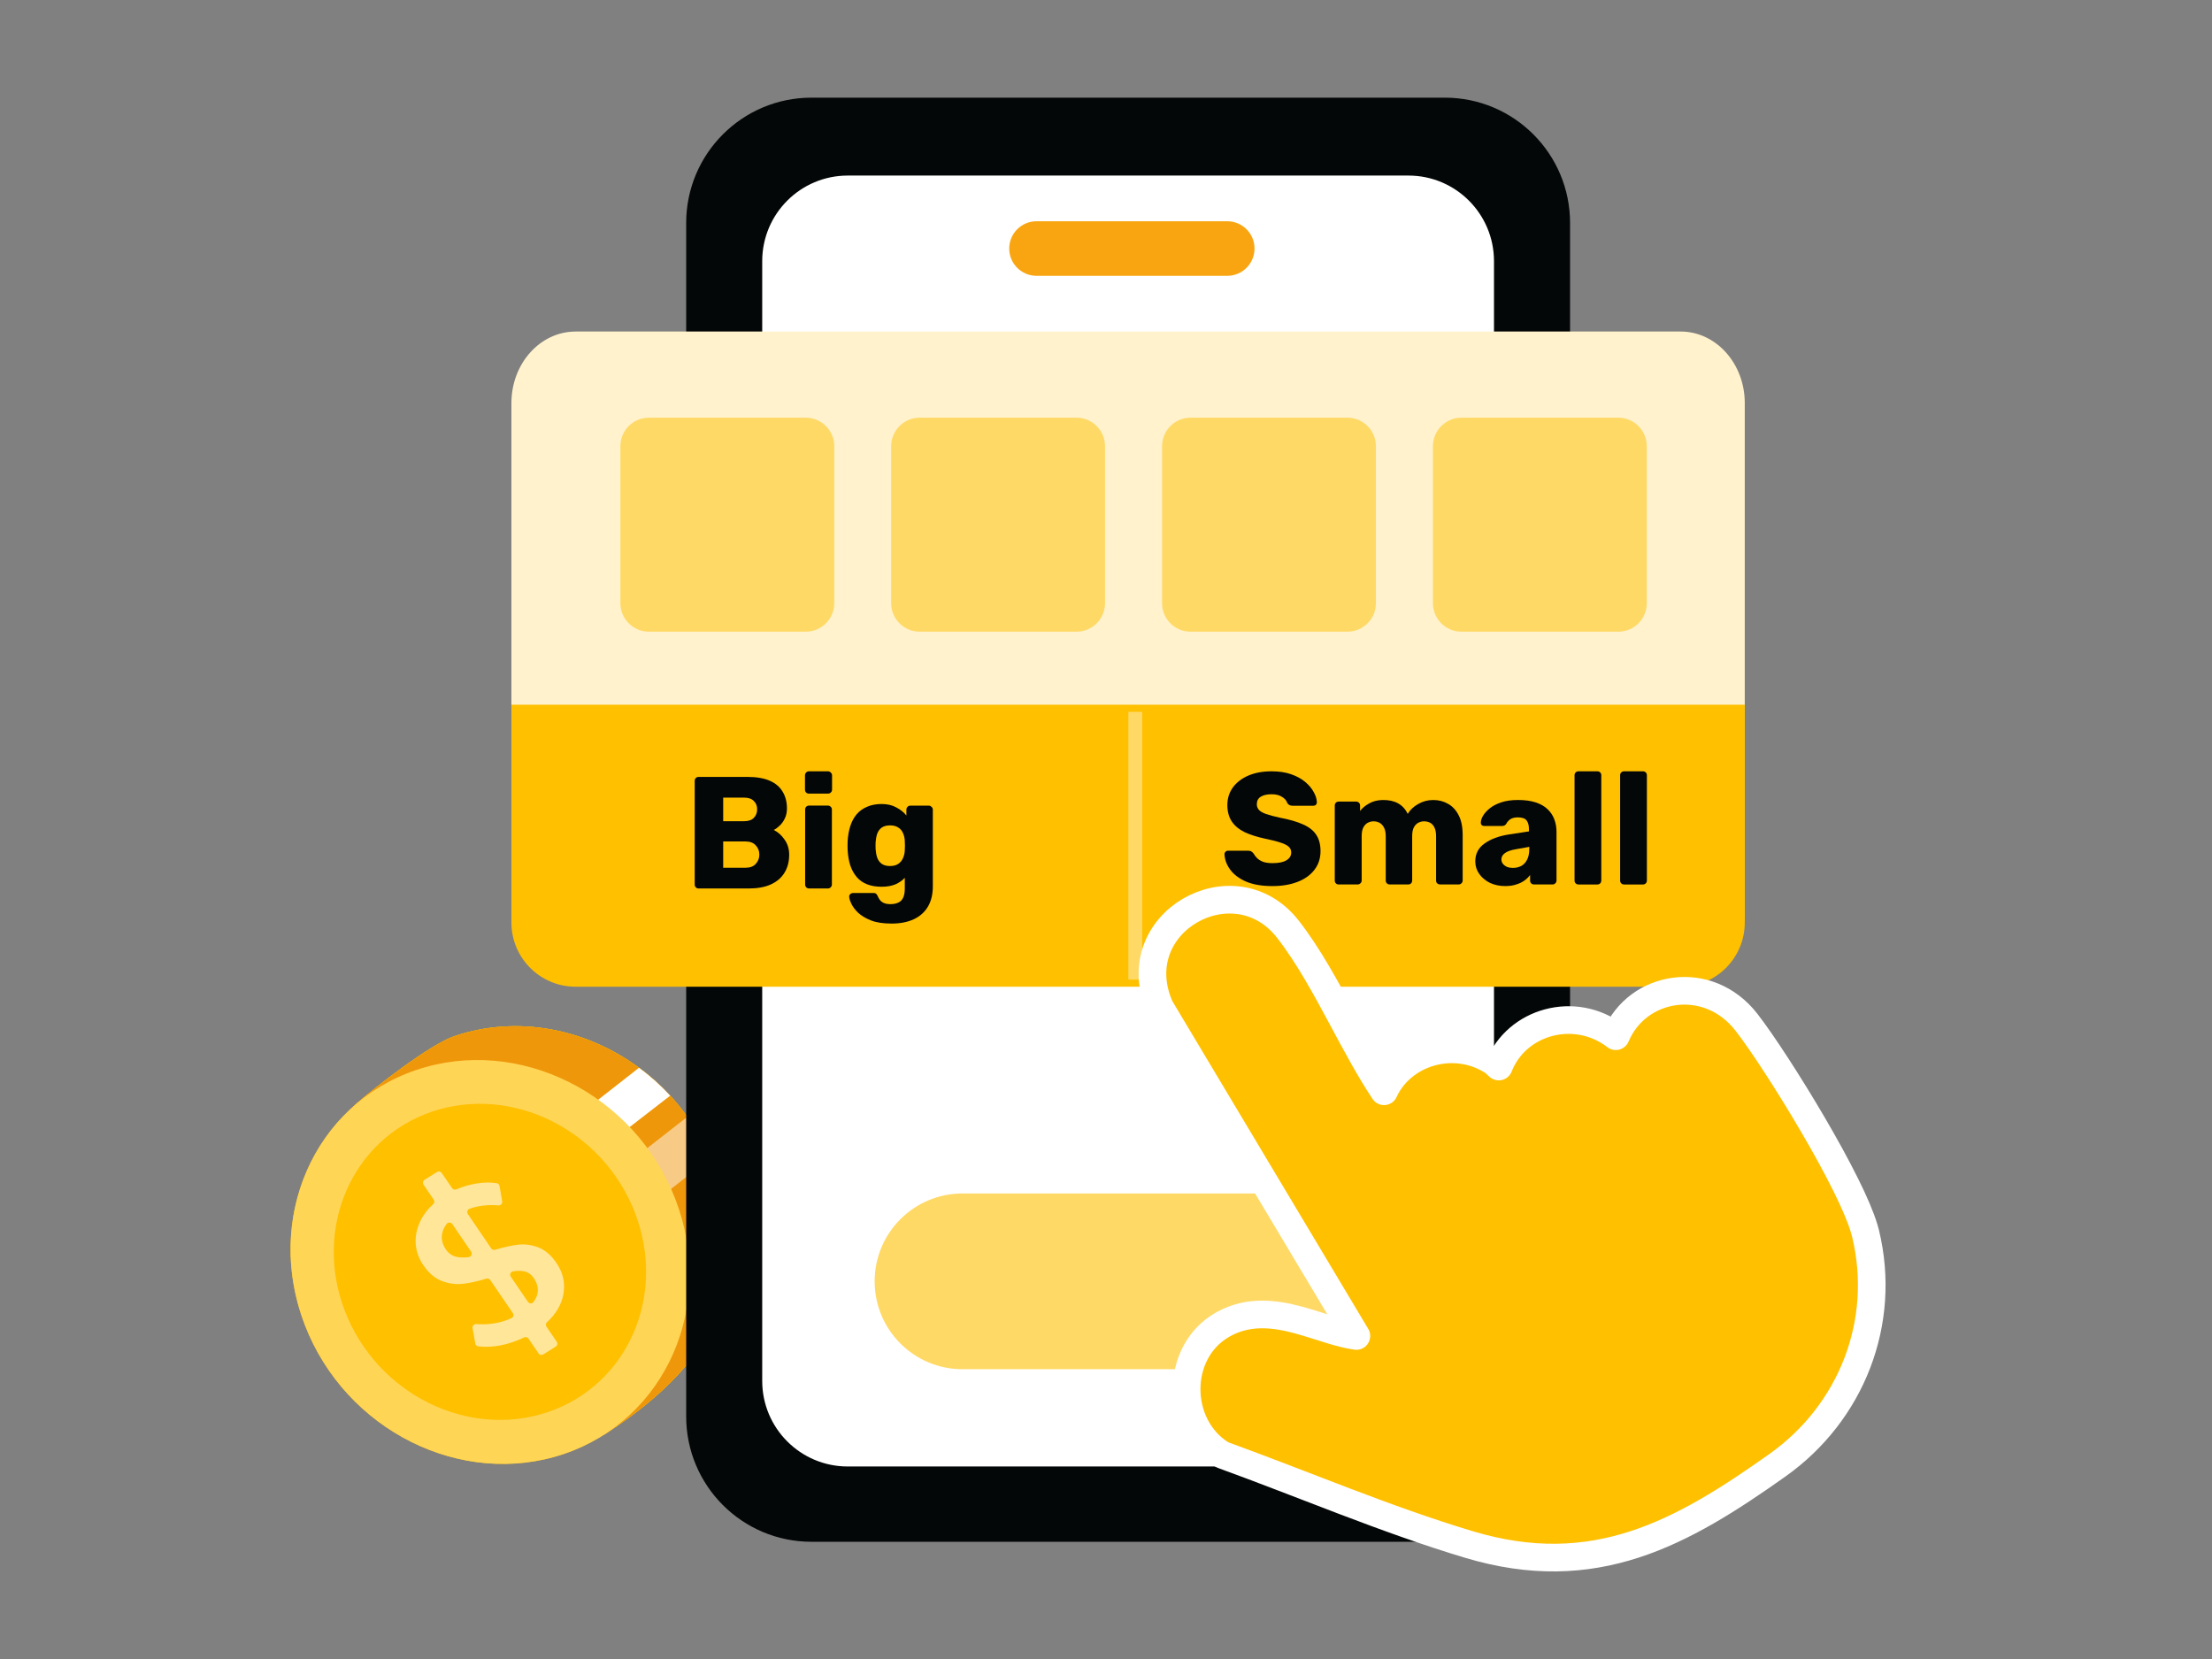 <svg width="160" height="120" viewBox="0 0 160 120" fill="none" xmlns="http://www.w3.org/2000/svg">
<rect x="0" y="0" width="160" height="120" fill="#808080" stroke="none"/>
<path d="M51.612 84.288C51.554 84.139 51.497 83.995 51.433 83.853C51.42 83.822 51.407 83.79 51.394 83.759C50.951 82.72 50.408 81.749 49.775 80.859C49.759 80.832 49.736 80.805 49.716 80.781C49.35 80.263 48.956 79.775 48.537 79.311C48.521 79.29 48.482 79.25 48.482 79.25C47.806 78.524 47.08 77.86 46.29 77.283C46.27 77.266 46.244 77.251 46.226 77.233C42.404 74.416 37.433 73.398 32.86 74.951C31.126 75.534 27.09 78.668 25.807 79.809C25.741 79.868 25.686 79.928 25.623 79.986C21.396 83.696 19.773 89.933 22.042 95.821C24.989 103.477 33.404 107.665 40.794 105.165C41.839 104.812 42.798 104.332 43.684 103.767C43.696 103.763 43.71 103.761 43.722 103.756C52.455 98.153 54.563 91.945 51.612 84.286V84.288Z" fill="#FFC000"/>
<path d="M48.478 79.249C48.478 79.249 48.516 79.289 48.533 79.309C48.952 79.774 49.345 80.261 49.712 80.78C49.732 80.803 49.756 80.83 49.771 80.858C50.404 81.748 50.947 82.719 51.39 83.759C51.404 83.79 51.416 83.822 51.429 83.853C51.493 83.995 51.55 84.138 51.608 84.288C54.559 91.947 52.451 98.155 43.718 103.758C36.327 106.259 27.753 101.028 24.806 93.373C22.549 87.513 21.622 83.528 25.804 79.811C27.087 78.67 31.123 75.536 32.857 74.953C37.43 73.4 42.401 74.418 46.223 77.235C46.242 77.252 46.268 77.268 46.287 77.285C47.077 77.863 47.805 78.526 48.479 79.252L48.478 79.249Z" fill="#FFC100"/>
<path d="M48.478 79.249C48.478 79.249 48.516 79.289 48.533 79.309C48.952 79.774 49.345 80.261 49.712 80.78C49.732 80.803 49.756 80.83 49.771 80.858C50.404 81.748 50.947 82.719 51.39 83.759C51.404 83.79 51.416 83.822 51.429 83.853C51.493 83.995 51.55 84.138 51.608 84.288C54.559 91.947 52.451 98.155 43.718 103.758C36.327 106.259 27.753 101.028 24.806 93.373C22.549 87.513 21.622 83.528 25.804 79.811C27.087 78.67 31.123 75.536 32.857 74.953C37.43 73.4 42.401 74.418 46.223 77.235C46.242 77.252 46.268 77.268 46.287 77.285C47.077 77.863 47.805 78.526 48.479 79.252L48.478 79.249Z" fill="#EF970A"/>
<path opacity="0.5" d="M49.715 80.783C49.734 80.807 49.758 80.834 49.774 80.862C50.407 81.751 50.949 82.722 51.392 83.761L47.917 86.485C47.129 85.715 46.376 84.862 45.68 83.939L49.714 80.784L49.715 80.783Z" fill="white"/>
<path d="M48.476 79.252L44.538 82.303C43.943 81.385 42.635 81.182 42.219 80.367L46.219 77.236C46.219 77.236 46.264 77.269 46.283 77.286C47.073 77.864 47.801 78.527 48.475 79.253L48.476 79.252Z" fill="white"/>
<path d="M30.099 77.398C22.709 79.898 19.093 88.164 22.045 95.822C24.992 103.477 33.406 107.665 40.797 105.165C48.188 102.665 51.803 94.399 48.852 86.741C45.905 79.086 37.49 74.897 30.1 77.398H30.099Z" fill="#FFD555"/>
<path d="M31.25 80.408C25.463 82.368 22.637 88.836 24.946 94.828C27.255 100.821 33.838 104.098 39.624 102.139C45.41 100.18 48.237 93.712 45.928 87.72C43.619 81.728 37.035 78.449 31.25 80.408Z" fill="#FFC000"/>
<path d="M33.073 90.923C33.317 90.966 33.596 90.968 33.904 90.928C34.085 90.904 34.181 90.692 34.077 90.536L32.717 88.541C32.624 88.401 32.412 88.39 32.307 88.528C32.123 88.77 32.01 89.025 31.972 89.293C31.916 89.659 32.009 90.014 32.242 90.363C32.455 90.674 32.733 90.862 33.07 90.921L33.074 90.924L33.073 90.923ZM38.894 93.467C38.939 93.131 38.842 92.787 38.603 92.438C38.415 92.162 38.166 92.001 37.858 91.947C37.641 91.912 37.39 91.916 37.11 91.962C36.933 91.989 36.844 92.199 36.949 92.35L38.185 94.163C38.278 94.303 38.489 94.313 38.587 94.177C38.76 93.946 38.869 93.706 38.893 93.46L38.894 93.467ZM40.754 93.621C40.613 94.362 40.217 95.034 39.57 95.636C39.476 95.722 39.457 95.859 39.529 95.961L40.269 97.051C40.349 97.166 40.314 97.33 40.198 97.404L39.294 97.97C39.18 98.039 39.032 98.01 38.955 97.898L38.223 96.822C38.151 96.72 38.02 96.686 37.906 96.74C37.355 97.005 36.8 97.199 36.238 97.308C35.673 97.42 35.127 97.448 34.593 97.386C34.485 97.373 34.396 97.289 34.375 97.177L34.181 96.065C34.155 95.902 34.284 95.761 34.447 95.774C35.379 95.84 36.232 95.696 36.998 95.344C37.133 95.28 37.182 95.102 37.094 94.979L35.462 92.588C35.402 92.495 35.284 92.461 35.179 92.49C34.565 92.674 34.019 92.795 33.54 92.855C33.016 92.921 32.495 92.858 31.98 92.666C31.465 92.475 31.011 92.088 30.616 91.511C30.291 91.029 30.108 90.515 30.069 89.973C30.033 89.427 30.14 88.897 30.381 88.371C30.598 87.903 30.912 87.487 31.328 87.107C31.422 87.021 31.441 86.884 31.373 86.778L30.637 85.691C30.557 85.575 30.591 85.411 30.708 85.338L31.612 84.772C31.726 84.703 31.874 84.731 31.95 84.844L32.702 85.944C32.77 86.043 32.898 86.08 33.009 86.029C33.496 85.822 33.994 85.68 34.496 85.6C35 85.521 35.478 85.516 35.923 85.581C36.029 85.598 36.113 85.678 36.132 85.788L36.326 86.898C36.352 87.061 36.218 87.2 36.053 87.19C35.308 87.125 34.612 87.204 33.968 87.43C33.812 87.487 33.746 87.671 33.838 87.811L35.532 90.301C35.593 90.394 35.709 90.428 35.814 90.399C36.425 90.22 36.96 90.095 37.418 90.037C37.922 89.972 38.416 90.033 38.917 90.22C39.417 90.406 39.855 90.779 40.24 91.339C40.732 92.06 40.901 92.821 40.748 93.624L40.758 93.62L40.754 93.621Z" fill="#FFE699"/>
<path d="M104.507 7.064H58.693C53.689 7.064 49.633 11.123 49.633 16.13V102.455C49.633 107.462 53.689 111.521 58.693 111.521H104.507C109.511 111.521 113.567 107.462 113.567 102.455V16.13C113.567 11.123 109.511 7.064 104.507 7.064Z" fill="#040707"/>
<path d="M101.877 12.699H61.32C57.903 12.699 55.133 15.471 55.133 18.89V99.884C55.133 103.303 57.903 106.075 61.32 106.075H101.877C105.294 106.075 108.064 103.303 108.064 99.884V18.89C108.064 15.471 105.294 12.699 101.877 12.699Z" fill="white"/>
<path d="M94.045 86.328H69.617C66.109 86.328 63.266 89.174 63.266 92.683C63.266 96.193 66.109 99.039 69.617 99.039H94.045C97.553 99.039 100.396 96.193 100.396 92.683C100.396 89.174 97.553 86.328 94.045 86.328Z" fill="#FFD966"/>
<path d="M88.771 16.004H74.972C73.883 16.004 73 16.887 73 17.977C73 19.067 73.883 19.95 74.972 19.95H88.771C89.86 19.95 90.743 19.067 90.743 17.977C90.743 16.887 89.86 16.004 88.771 16.004Z" fill="#F8A511"/>
<path d="M41.633 23.98H121.563C124.126 23.98 126.204 26.297 126.204 29.155V65.957C126.204 68.815 124.126 71.132 121.563 71.132H41.633C39.07 71.132 36.992 68.815 36.992 65.957V29.156C36.992 26.298 39.07 23.982 41.633 23.982V23.98Z" fill="#FFF2CC"/>
<path d="M126.204 50.975V66.727C126.204 69.291 124.126 71.371 121.563 71.371H41.633C39.07 71.371 36.992 69.291 36.992 66.727V50.975H126.204Z" fill="#FFC000"/>
<path d="M58.281 30.213H46.937C45.798 30.213 44.875 31.137 44.875 32.277V43.627C44.875 44.767 45.798 45.691 46.937 45.691H58.281C59.42 45.691 60.343 44.767 60.343 43.627V32.277C60.343 31.137 59.42 30.213 58.281 30.213Z" fill="#FFD966"/>
<path d="M77.867 30.213H66.523C65.384 30.213 64.461 31.137 64.461 32.277V43.627C64.461 44.767 65.384 45.691 66.523 45.691H77.867C79.006 45.691 79.929 44.767 79.929 43.627V32.277C79.929 31.137 79.006 30.213 77.867 30.213Z" fill="#FFD966"/>
<path d="M97.46 30.213H86.117C84.978 30.213 84.055 31.137 84.055 32.277V43.627C84.055 44.767 84.978 45.691 86.117 45.691H97.46C98.599 45.691 99.523 44.767 99.523 43.627V32.277C99.523 31.137 98.599 30.213 97.46 30.213Z" fill="#FFD966"/>
<path d="M117.054 30.213H105.711C104.572 30.213 103.648 31.137 103.648 32.277V43.627C103.648 44.767 104.572 45.691 105.711 45.691H117.054C118.193 45.691 119.116 44.767 119.116 43.627V32.277C119.116 31.137 118.193 30.213 117.054 30.213Z" fill="#FFD966"/>
<path d="M50.538 64.266C50.453 64.266 50.384 64.239 50.33 64.185C50.277 64.131 50.25 64.062 50.25 63.978V56.483C50.25 56.399 50.277 56.33 50.33 56.276C50.384 56.222 50.453 56.195 50.538 56.195H54.052C54.713 56.195 55.254 56.287 55.677 56.472C56.1 56.657 56.41 56.922 56.611 57.267C56.818 57.606 56.922 58.009 56.922 58.478C56.922 58.754 56.868 59.001 56.761 59.216C56.661 59.423 56.534 59.596 56.38 59.735C56.234 59.873 56.096 59.973 55.966 60.034C56.258 60.172 56.516 60.399 56.738 60.714C56.968 61.029 57.084 61.398 57.084 61.821C57.084 62.329 56.968 62.766 56.738 63.136C56.516 63.497 56.186 63.778 55.747 63.978C55.317 64.17 54.787 64.266 54.157 64.266H50.538ZM52.311 62.767H53.924C54.254 62.767 54.504 62.671 54.673 62.479C54.842 62.287 54.926 62.069 54.926 61.822C54.926 61.553 54.838 61.327 54.661 61.142C54.492 60.957 54.247 60.865 53.924 60.865H52.311V62.767ZM52.311 59.4H53.821C54.136 59.4 54.371 59.32 54.524 59.158C54.685 58.997 54.767 58.788 54.767 58.536C54.767 58.29 54.686 58.09 54.524 57.936C54.371 57.775 54.137 57.694 53.821 57.694H52.311V59.4Z" fill="#040707"/>
<path d="M58.526 64.265C58.441 64.265 58.372 64.238 58.318 64.184C58.265 64.131 58.238 64.061 58.238 63.977V58.557C58.238 58.473 58.265 58.404 58.318 58.35C58.372 58.296 58.441 58.27 58.526 58.27H59.886C59.962 58.27 60.028 58.296 60.082 58.35C60.144 58.404 60.173 58.473 60.173 58.557V63.977C60.173 64.061 60.142 64.131 60.082 64.184C60.028 64.238 59.962 64.265 59.886 64.265H58.526ZM58.514 57.405C58.43 57.405 58.361 57.378 58.307 57.324C58.253 57.271 58.227 57.202 58.227 57.117V56.09C58.227 56.006 58.253 55.937 58.307 55.883C58.361 55.821 58.43 55.791 58.514 55.791H59.886C59.97 55.791 60.039 55.822 60.093 55.883C60.155 55.937 60.185 56.006 60.185 56.09V57.117C60.185 57.202 60.154 57.271 60.093 57.324C60.039 57.378 59.97 57.405 59.886 57.405H58.514Z" fill="#040707"/>
<path d="M64.466 66.803C63.875 66.803 63.383 66.727 62.991 66.573C62.606 66.419 62.3 66.235 62.069 66.02C61.846 65.804 61.685 65.59 61.585 65.374C61.485 65.167 61.432 65.002 61.425 64.879C61.417 64.794 61.444 64.725 61.505 64.671C61.567 64.618 61.639 64.591 61.724 64.591H63.187C63.256 64.591 63.314 64.606 63.36 64.637C63.414 64.676 63.456 64.737 63.487 64.822C63.525 64.907 63.576 64.996 63.636 65.087C63.706 65.179 63.798 65.252 63.913 65.306C64.036 65.368 64.201 65.398 64.409 65.398C64.639 65.398 64.832 65.36 64.985 65.282C65.139 65.213 65.254 65.094 65.331 64.925C65.407 64.763 65.446 64.544 65.446 64.268V63.495C65.27 63.687 65.043 63.845 64.767 63.968C64.49 64.083 64.156 64.141 63.764 64.141C63.373 64.141 63.027 64.083 62.727 63.968C62.427 63.852 62.177 63.68 61.978 63.449C61.778 63.219 61.621 62.938 61.506 62.607C61.399 62.276 61.333 61.896 61.31 61.465C61.303 61.265 61.303 61.066 61.31 60.866C61.333 60.451 61.399 60.078 61.506 59.747C61.613 59.417 61.767 59.132 61.967 58.894C62.174 58.656 62.428 58.475 62.727 58.352C63.027 58.221 63.373 58.156 63.764 58.156C64.179 58.156 64.533 58.237 64.824 58.399C65.124 58.553 65.37 58.748 65.562 58.987V58.561C65.562 58.483 65.589 58.418 65.642 58.365C65.696 58.303 65.765 58.273 65.85 58.273H67.175C67.259 58.273 67.328 58.304 67.382 58.365C67.444 58.418 67.474 58.483 67.474 58.561V64.107C67.474 64.691 67.355 65.183 67.117 65.583C66.879 65.982 66.537 66.286 66.092 66.494C65.646 66.701 65.105 66.805 64.467 66.805L64.466 66.803ZM64.385 62.641C64.631 62.641 64.831 62.587 64.984 62.479C65.138 62.371 65.249 62.233 65.318 62.064C65.395 61.895 65.437 61.714 65.445 61.522C65.452 61.438 65.457 61.319 65.457 61.165C65.457 61.011 65.452 60.896 65.445 60.819C65.438 60.619 65.396 60.436 65.318 60.266C65.249 60.097 65.138 59.963 64.984 59.863C64.831 59.756 64.631 59.702 64.385 59.702C64.132 59.702 63.928 59.756 63.775 59.863C63.628 59.97 63.521 60.117 63.452 60.301C63.39 60.486 63.352 60.69 63.336 60.912C63.329 61.082 63.329 61.255 63.336 61.431C63.352 61.654 63.39 61.859 63.452 62.042C63.521 62.227 63.628 62.373 63.775 62.481C63.928 62.588 64.132 62.643 64.385 62.643V62.641Z" fill="#040707"/>
<path d="M92.05 64.093C91.281 64.093 90.644 63.986 90.137 63.77C89.629 63.548 89.246 63.26 88.985 62.906C88.724 62.552 88.586 62.175 88.57 61.776C88.57 61.714 88.593 61.66 88.639 61.615C88.693 61.561 88.755 61.534 88.824 61.534H90.276C90.383 61.534 90.465 61.554 90.518 61.592C90.58 61.63 90.634 61.681 90.679 61.742C90.741 61.857 90.825 61.969 90.933 62.076C91.048 62.183 91.194 62.272 91.371 62.341C91.556 62.403 91.782 62.433 92.051 62.433C92.496 62.433 92.83 62.364 93.053 62.226C93.284 62.087 93.398 61.899 93.398 61.66C93.398 61.491 93.337 61.353 93.214 61.245C93.091 61.13 92.891 61.031 92.615 60.945C92.346 60.853 91.985 60.761 91.532 60.669C90.948 60.546 90.449 60.388 90.034 60.196C89.626 59.996 89.315 59.739 89.1 59.423C88.885 59.1 88.778 58.701 88.778 58.224C88.778 57.756 88.909 57.337 89.169 56.967C89.439 56.598 89.811 56.31 90.287 56.103C90.764 55.895 91.328 55.791 91.981 55.791C92.512 55.791 92.977 55.86 93.376 55.998C93.783 56.137 94.124 56.321 94.401 56.551C94.677 56.782 94.884 57.028 95.022 57.289C95.169 57.543 95.245 57.793 95.254 58.038C95.254 58.1 95.231 58.158 95.184 58.212C95.138 58.258 95.08 58.281 95.011 58.281H93.49C93.406 58.281 93.332 58.265 93.272 58.234C93.211 58.203 93.156 58.154 93.111 58.085C93.064 57.916 92.942 57.77 92.742 57.646C92.55 57.515 92.296 57.45 91.981 57.45C91.642 57.45 91.377 57.512 91.185 57.635C91.001 57.751 90.909 57.931 90.909 58.177C90.909 58.33 90.959 58.465 91.059 58.58C91.166 58.696 91.339 58.796 91.577 58.88C91.823 58.965 92.157 59.054 92.58 59.146C93.279 59.277 93.843 59.442 94.274 59.641C94.704 59.833 95.019 60.087 95.219 60.401C95.418 60.709 95.517 61.097 95.517 61.566C95.517 62.09 95.368 62.542 95.068 62.927C94.776 63.304 94.369 63.592 93.847 63.792C93.324 63.992 92.725 64.092 92.05 64.092V64.093Z" fill="#040707"/>
<path d="M96.835 63.977C96.75 63.977 96.681 63.95 96.627 63.896C96.574 63.842 96.547 63.773 96.547 63.689V58.269C96.547 58.185 96.574 58.115 96.627 58.062C96.681 58.008 96.75 57.981 96.835 57.981H98.091C98.175 57.981 98.244 58.008 98.298 58.062C98.352 58.115 98.378 58.185 98.378 58.269V58.661C98.532 58.454 98.748 58.273 99.024 58.12C99.3 57.958 99.627 57.874 100.003 57.866C100.887 57.85 101.494 58.185 101.824 58.869C102 58.577 102.254 58.338 102.584 58.154C102.914 57.962 103.275 57.866 103.667 57.866C104.066 57.866 104.423 57.958 104.739 58.142C105.062 58.319 105.318 58.595 105.51 58.972C105.703 59.341 105.799 59.821 105.799 60.413V63.688C105.799 63.772 105.768 63.841 105.706 63.895C105.652 63.949 105.587 63.975 105.51 63.975H104.174C104.089 63.975 104.016 63.949 103.955 63.895C103.901 63.841 103.875 63.772 103.875 63.688V60.494C103.875 60.225 103.835 60.013 103.759 59.859C103.682 59.698 103.579 59.583 103.448 59.514C103.318 59.444 103.167 59.409 102.998 59.409C102.86 59.409 102.722 59.444 102.584 59.514C102.454 59.583 102.345 59.698 102.261 59.859C102.184 60.013 102.146 60.225 102.146 60.494V63.688C102.146 63.772 102.119 63.841 102.066 63.895C102.012 63.949 101.943 63.975 101.859 63.975H100.522C100.438 63.975 100.369 63.949 100.315 63.895C100.261 63.841 100.234 63.772 100.234 63.688V60.494C100.234 60.225 100.192 60.013 100.108 59.859C100.023 59.698 99.916 59.583 99.785 59.514C99.654 59.444 99.508 59.409 99.347 59.409C99.208 59.409 99.07 59.444 98.932 59.514C98.801 59.583 98.694 59.698 98.609 59.859C98.532 60.013 98.494 60.221 98.494 60.481V63.687C98.494 63.771 98.463 63.84 98.402 63.894C98.348 63.948 98.279 63.974 98.195 63.974H96.835V63.977Z" fill="#040707"/>
<path d="M108.889 64.093C108.473 64.093 108.101 64.015 107.771 63.861C107.448 63.699 107.19 63.485 106.999 63.215C106.807 62.946 106.711 62.643 106.711 62.304C106.711 61.758 106.934 61.328 107.379 61.014C107.825 60.691 108.417 60.472 109.154 60.356L110.593 60.137V59.976C110.593 59.7 110.536 59.488 110.421 59.342C110.306 59.195 110.094 59.123 109.787 59.123C109.573 59.123 109.395 59.165 109.257 59.25C109.127 59.335 109.023 59.45 108.947 59.596C108.876 59.696 108.781 59.745 108.658 59.745H107.368C107.283 59.745 107.217 59.723 107.172 59.676C107.125 59.623 107.106 59.561 107.114 59.492C107.114 59.353 107.164 59.195 107.264 59.019C107.371 58.834 107.533 58.654 107.747 58.477C107.963 58.301 108.239 58.154 108.577 58.039C108.916 57.923 109.323 57.865 109.798 57.865C110.298 57.865 110.724 57.923 111.078 58.039C111.431 58.154 111.715 58.315 111.931 58.523C112.154 58.73 112.319 58.975 112.426 59.26C112.533 59.537 112.587 59.844 112.587 60.183V63.688C112.587 63.773 112.557 63.842 112.495 63.895C112.441 63.949 112.376 63.976 112.299 63.976H110.963C110.878 63.976 110.809 63.949 110.755 63.895C110.702 63.842 110.675 63.773 110.675 63.688V63.285C110.575 63.431 110.44 63.565 110.271 63.688C110.103 63.811 109.903 63.907 109.672 63.976C109.449 64.053 109.188 64.091 108.889 64.091V64.093ZM109.43 62.778C109.653 62.778 109.853 62.731 110.029 62.64C110.214 62.54 110.355 62.39 110.455 62.19C110.564 61.982 110.617 61.724 110.617 61.417V61.256L109.637 61.429C109.277 61.491 109.012 61.587 108.842 61.717C108.682 61.84 108.6 61.986 108.6 62.156C108.6 62.287 108.639 62.398 108.716 62.49C108.793 62.582 108.892 62.655 109.016 62.709C109.138 62.755 109.277 62.778 109.43 62.778Z" fill="#040707"/>
<path d="M114.179 63.977C114.095 63.977 114.026 63.95 113.972 63.896C113.917 63.843 113.891 63.773 113.891 63.689V56.079C113.891 55.994 113.917 55.925 113.972 55.871C114.026 55.818 114.095 55.791 114.179 55.791H115.538C115.623 55.791 115.692 55.818 115.746 55.871C115.799 55.925 115.826 55.994 115.826 56.079V63.689C115.826 63.773 115.799 63.843 115.746 63.896C115.692 63.95 115.623 63.977 115.538 63.977H114.179Z" fill="#040707"/>
<path d="M117.476 63.977C117.392 63.977 117.323 63.95 117.269 63.896C117.215 63.843 117.188 63.773 117.188 63.689V56.079C117.188 55.994 117.215 55.925 117.269 55.871C117.323 55.818 117.392 55.791 117.476 55.791H118.835C118.92 55.791 118.989 55.818 119.043 55.871C119.097 55.925 119.124 55.994 119.124 56.079V63.689C119.124 63.773 119.097 63.843 119.043 63.896C118.989 63.95 118.92 63.977 118.835 63.977H117.476Z" fill="#040707"/>
<path d="M82.117 51.49V70.853" stroke="#FFD966" stroke-miterlimit="10"/>
<path d="M83.892 72.835C81.221 66.75 89.269 62.222 93.163 67.219C94.638 69.112 95.898 71.446 97.11 73.704C98.103 75.556 99.065 77.359 100.111 78.934C101.411 76.098 105.186 74.965 107.992 76.778C108.037 76.807 108.08 76.84 108.119 76.876L108.41 77.145C109.685 73.881 113.912 72.682 116.876 74.952C118.434 71.237 123.538 70.366 126.321 73.936C127.436 75.37 129.38 78.348 131.133 81.348C132.013 82.854 132.854 84.38 133.526 85.738C134.105 86.908 134.584 88.002 134.841 88.861L134.939 89.215C136.498 95.652 133.91 102.196 128.57 105.982C125.11 108.436 121.794 110.558 118.215 111.717C114.602 112.888 110.759 113.069 106.264 111.722C100.279 109.93 94.245 107.348 88.494 105.261C88.431 105.238 88.371 105.209 88.316 105.173C86.654 104.13 85.84 102.288 85.832 100.512C85.823 98.731 86.627 96.884 88.356 95.861L88.533 95.76C90.367 94.761 92.268 95.034 93.92 95.48C94.747 95.703 95.649 96.012 96.389 96.233C97.01 96.419 97.58 96.562 98.11 96.635L83.948 72.94C83.929 72.906 83.91 72.872 83.894 72.835L83.892 72.835Z" fill="#FFC000" stroke="white" stroke-width="2" stroke-linejoin="round"/>
</svg>
